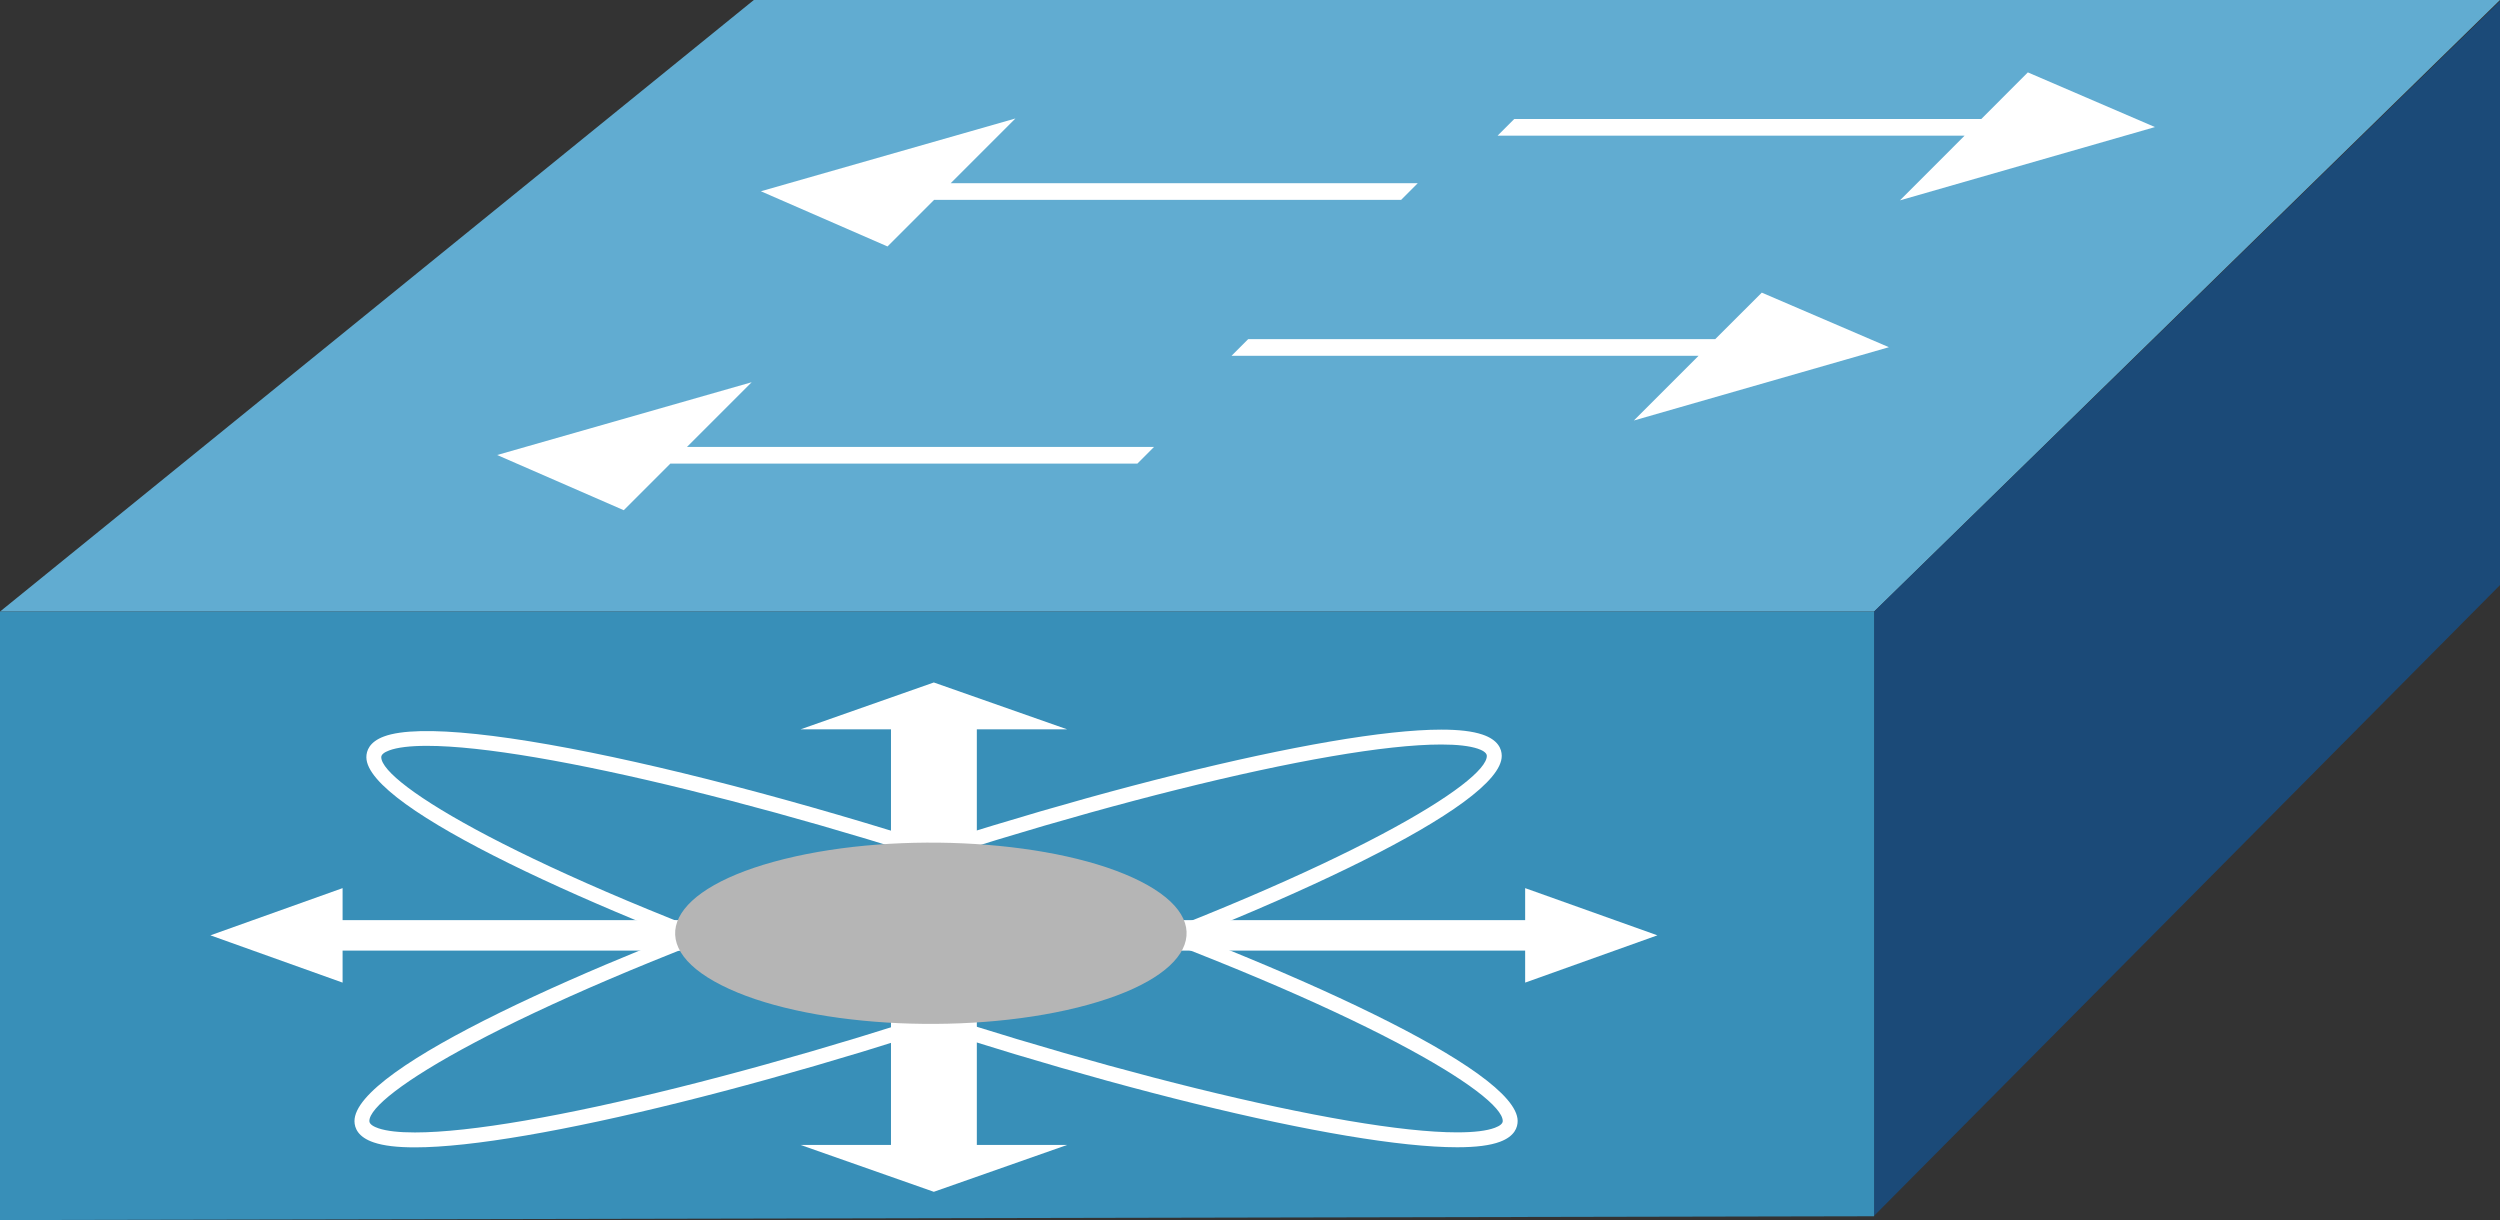 <?xml version="1.0" encoding="utf-8"?>
<!-- Generator: Adobe Illustrator 15.1.0, SVG Export Plug-In  -->
<!DOCTYPE svg PUBLIC "-//W3C//DTD SVG 1.1//EN" "http://www.w3.org/Graphics/SVG/1.1/DTD/svg11.dtd">
<svg version="1.1"
	 xmlns="http://www.w3.org/2000/svg" xmlns:xlink="http://www.w3.org/1999/xlink" xmlns:a="http://ns.adobe.com/AdobeSVGViewerExtensions/3.0/"
	 x="0px" y="0px" width="168px" height="82px" viewBox="0 0 168 82" enable-background="new 0 0 168 82" xml:space="preserve">
<rect x="0" y="0" width="168" height="82" fill="#333333" stroke="none"/>
<defs>
</defs>
<polygon id="_x31_4_1_" fill="#61ACD1" points="0,41.098 50.657,0 168,0 125.939,41.098 "/>
<polygon id="_x31_3_1_" fill="#FFFFFF" points="115.266,22.788 118.392,19.665 126.934,23.332 109.795,28.258 114.144,23.91 
	82.758,23.91 83.88,22.788 "/>
<polygon id="_x31_2_1_" fill="#FFFFFF" points="95.274,12.31 94.156,13.431 62.771,13.431 59.64,16.562 51.132,12.853 68.237,7.961 
	63.889,12.31 "/>
<polygon id="_x31_1_1_" fill="#1B4A78" points="125.939,81.704 168,39.319 168,0.069 125.939,41.098 "/>
<polygon id="_x31_0_1_" fill="#FFFFFF" points="77.549,30.034 76.432,31.155 45.046,31.155 41.916,34.286 33.408,30.577 
	50.513,25.686 46.165,30.034 "/>
<polygon id="_x39__1_" fill="#FFFFFF" points="133.144,7.996 136.271,4.864 144.813,8.539 127.674,13.465 132.021,9.117 
	100.637,9.117 101.759,7.996 "/>
<polygon id="_x38__1_" fill="#388FB8" points="125.939,81.733 125.939,41.098 0,41.098 0,81.988 "/>
<polygon id="_x37__1_" fill="#FFFFFF" points="46.563,61.835 23.022,61.835 23.022,59.682 14.14,62.854 23.022,66.032 
	23.022,63.879 46.563,63.879 "/>
<polygon id="_x36__1_" fill="#FFFFFF" points="59.874,68.595 59.874,76.938 53.792,76.938 62.753,80.089 71.718,76.938 
	65.643,76.938 65.643,68.595 "/>
<polygon id="_x35__1_" fill="#FFFFFF" points="59.874,57.355 59.874,49.013 53.792,49.013 62.753,45.862 71.718,49.013 
	65.643,49.013 65.643,57.355 "/>
<polygon id="_x34__1_" fill="#FFFFFF" points="78.95,63.879 102.49,63.879 102.49,66.032 111.377,62.854 102.49,59.682 
	102.49,61.835 78.95,61.835 "/>
<path id="_x33__1_" fill="#FFFFFF" d="M97.92,77.096c-7.602,0-25.198-4.327-42.788-10.522C39.968,61.234,24.653,54.316,24.62,50.895
	c-0.004-0.438,0.198-1.037,1.182-1.404c4.642-1.734,25.152,2.918,45.676,10.153c15.16,5.338,30.473,12.254,30.508,15.675
	c0.004,0.438-0.196,1.037-1.181,1.406C100.139,76.975,99.194,77.096,97.92,77.096z M28.691,50.121c-1.139,0-1.993,0.104-2.538,0.308
	c-0.354,0.132-0.533,0.285-0.532,0.456c0.017,1.766,9.287,7.507,29.843,14.744c17.218,6.064,35.073,10.466,42.456,10.466
	c1.138,0,1.99-0.103,2.534-0.308c0.354-0.132,0.533-0.287,0.531-0.458c-0.019-1.766-9.288-7.506-29.839-14.741
	C53.941,54.522,36.086,50.121,28.691,50.121z"/>
<path id="_x32__1_" fill="#FFFFFF" d="M27.887,77.103c-1.201,0-2.106-0.107-2.767-0.331c-1.067-0.358-1.295-0.973-1.299-1.425
	c-0.033-3.612,16.104-10.653,29.934-15.586c17.41-6.218,35.534-10.73,43.094-10.73c1.201,0,2.106,0.108,2.769,0.331
	c1.065,0.357,1.295,0.973,1.299,1.425c0.031,3.385-15.012,10.269-29.933,15.59C53.565,72.591,35.441,77.103,27.887,77.103z
	 M96.848,50.031c-7.459,0-25.441,4.488-42.758,10.672c-20.214,7.21-29.284,12.898-29.269,14.635c0.002,0.23,0.337,0.391,0.617,0.485
	c0.549,0.186,1.373,0.278,2.449,0.278c7.454,0,25.437-4.486,42.759-10.668c20.214-7.209,29.284-12.9,29.269-14.639
	c-0.002-0.23-0.337-0.391-0.616-0.485C98.748,50.126,97.924,50.031,96.848,50.031z"/>
<path id="_x31__1_" fill="#B5B5B5" d="M72.41,67.704c7.778-1.93,9.663-5.725,4.221-8.483c-5.446-2.753-16.155-3.426-23.934-1.493
	c-7.775,1.927-9.664,5.725-4.214,8.479C53.922,68.967,64.635,69.634,72.41,67.704z"/>
</svg>
